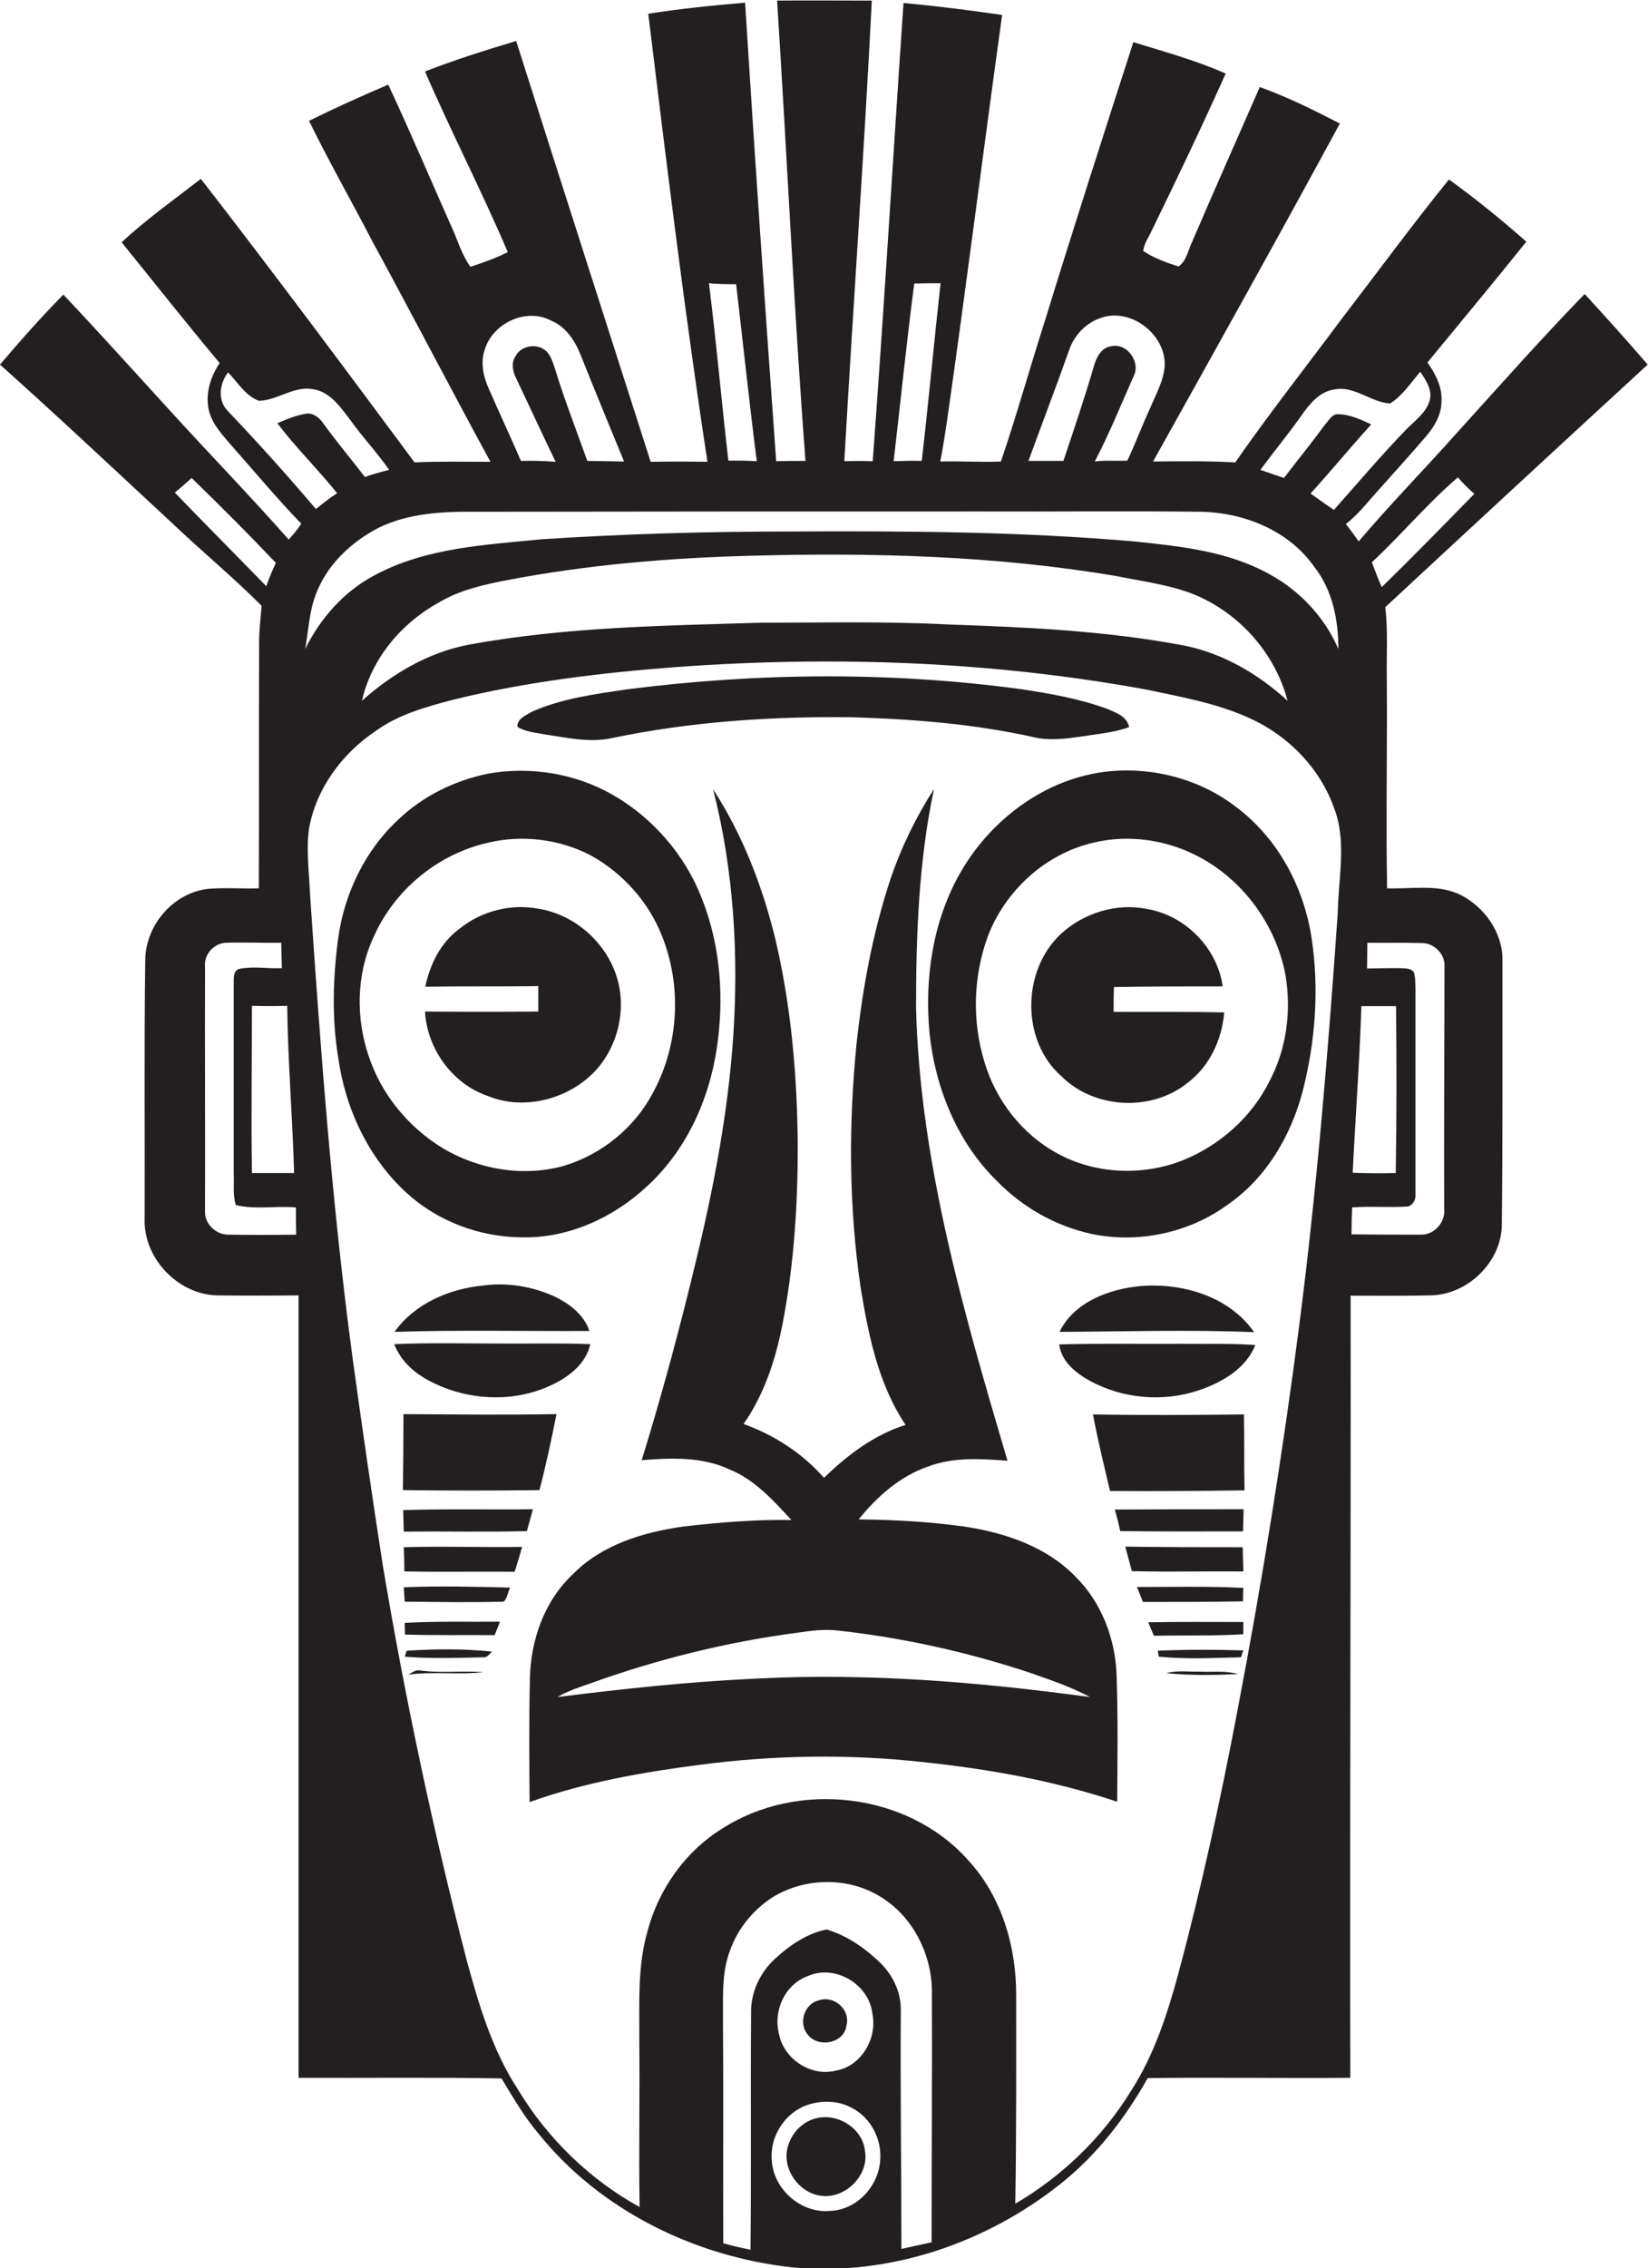 <?xml version="1.0" encoding="utf-8"?>
<!-- Generator: Adobe Illustrator 19.2.0, SVG Export Plug-In . SVG Version: 6.00 Build 0)  -->
<svg version="1.1" id="Layer_1" xmlns="http://www.w3.org/2000/svg" xmlns:xlink="http://www.w3.org/1999/xlink" x="0px" y="0px"
	 viewBox="0 0 551.4 758.3" enable-background="new 0 0 551.4 758.3" xml:space="preserve">
<g>
	<path fill="#231F20" d="M502.7,321.2c0.2-9.3-6-18-14.2-22.1c-7.6-3.6-16.3-1.8-24.4-2.1c-0.4-23.6,0.1-47.3-0.1-70.9
		c-0.1-7.7,0.4-15.4-0.5-23.1c29.2-27.1,58.5-54.2,87.8-81.1c-6.9-8-13.9-15.8-21.1-23.6c-14.4,14.8-28.1,30.3-42,45.6
		c-11.1,12.5-22.8,24.4-33.6,37.1c-1.4-2-2.8-3.9-4.3-5.8c3.8-2.9,6.8-6.7,9.9-10.2c5.5-6.2,11.1-12.3,16.5-18.6
		c3-3.4,5.6-7.5,5.6-12.2c0.3-4.8-2-9.2-4.7-13c11-13.4,22.2-26.8,33.1-40.4c-8.3-7.3-16.9-14.3-25.9-20.8
		c-12.3,15.2-23.9,31-35.8,46.5c-11.9,16-24.3,31.7-35.7,48.1c-9.2-0.5-18.3-0.4-27.5-0.3c21-37.6,42-75.2,62.5-113
		c-8.7-4.5-17.6-8.9-26.8-12.2c-7.5,17.2-15.2,34.4-22.6,51.7c-1.4,2.8-1.9,6.5-4.6,8.3c-4-1.3-8.3-2.8-11.8-5.2
		c0.3-2.5,1.9-4.7,2.9-6.9c8.5-17.4,16.8-34.8,24.7-52.4c-9.9-4.4-20.5-7.3-30.9-10.5c-10,31-20,62-29.6,93.2
		c-5,15.6-9.4,31.4-14.7,47c-6.8,0.3-13.6-0.2-20.3,0c0.9-4.4,1.5-8.8,2.2-13.2c6.5-45.3,12.2-90.8,18.5-136.1c-11-1.6-22-3-33-4
		c-3.5,51.1-6.5,102.1-10.3,153.2c-3.2-0.1-6.4-0.1-9.5,0c2.9-51.3,6.6-102.7,9.2-154c-10.6,0-21.2-0.1-31.7,0
		c3.3,51.3,5.6,102.7,9.5,153.9c-3.3,0-6.5,0-9.8,0.1C256,103,252.5,52,249.3,0.9c-10.8,0.9-21.6,2-32.4,3.7
		c6.1,50,12.2,100,19.8,149.8c-6.3-0.1-12.7-0.1-19,0c-15-46.9-30.1-93.8-45-140.7c-10.3,3.1-20.5,6.3-30.5,10.2
		c8.8,20.3,19,40,27.7,60.4c-4,2-8.2,3.5-12.5,4.9c-2.9-4-4.2-8.7-6.2-13.1c-7.1-15.9-13.9-32-21.3-47.8
		c-8.9,3.8-17.8,7.8-26.5,12.1c6.7,13.7,14.3,27,21.3,40.5c13.3,24.4,26.1,49.1,39.4,73.5c-8.5,0-17-0.2-25.4,0.2
		c-23.6-31.8-47.2-63.5-71.5-94.8C58.3,66.7,49,73.3,40.7,81c10.9,13.5,21.7,27.1,32.8,40.4c-2.9,4.3-4.7,9.6-3.8,14.9
		c0.8,4.7,4,8.3,7,11.8c8,9,15.7,18.3,24.1,27c-1.2,1.9-2.7,3.6-4.2,5.3c-13-14.7-26.7-28.8-39.9-43.3
		c-11.8-12.9-23.5-25.9-35.5-38.6C13.8,106,6.8,113.9,0,121.9c19.5,17.4,38.5,35.3,57.7,53.1c9.8,9.3,20.2,17.9,29.8,27.5
		c-0.2,3.9-0.8,7.8-0.8,11.7c-0.1,27.6,0,55.2-0.1,82.8c-5.7,0.2-11.4-0.3-17.1,0.2c-11.7,1.4-20.9,12.3-20.9,24
		c-0.4,28.7-0.1,57.3-0.2,86c-0.6,13.2,10.9,25.5,24.1,25.9c9.1,0.1,18.3,0.1,27.4,0c0,87.2,0,174.4,0,261.6
		c22.6,0.1,45.3-0.2,67.9,0.2c3.9,6.4,7.6,12.9,12.5,18.6c20.7,25.7,52.5,41.1,85,44.6c32.3,3,65-8.2,90.1-28.4
		c11.8-9.5,21.2-21.7,28.6-34.9c22.6-0.3,45.2,0.1,67.8-0.1c-0.2-87.2,0.2-174.4,0.1-261.5c8.9,0,17.7,0.1,26.6-0.1
		c12.5-0.1,24-11.2,24-23.8C502.8,379.8,502.7,350.5,502.7,321.2z M98.4,392.2c-4.7,0-9.4,0-14.1,0c-0.3-18.6,0-37.3,0-55.9
		c3.9,0.1,7.9,0.1,11.8,0C96.3,355,97.9,373.6,98.4,392.2z M58.5,164.7c1.9-1.6,3.8-3.2,5.6-4.9c9.6,9.3,19,18.7,28.2,28.4
		c-1.2,2.6-2.3,5.1-3.2,7.8C78.9,185.5,68.6,175.2,58.5,164.7z M76.5,412.8c-4.1,0.1-8-3.5-7.9-7.6c0.1-27.4-0.1-54.7,0-82.1
		c-0.4-4,3-7.7,6.9-7.9c6.2-0.2,12.4,0.1,18.6,0c0.1,2.8,0.1,5.7,0.2,8.5c-4.7,0.2-9.4-0.7-14.1,0.2c-2.4,0.6-1.9,3.4-2,5.3
		c0,21,0,42,0,63c0.2,3.5-0.4,7.2,0.7,10.7c6.5,1.6,13.5,0.2,20.1,0.8c0,3,0,6.1,0.1,9.1C91.5,412.9,84,412.9,76.5,412.8z
		 M435.4,139c2.7-3.9,6.1-8.1,11.1-8.8c6.7-1.3,12.1,4.3,18.6,4.7c4.2-2.6,6.9-6.9,10.1-10.6c1.9,2.8,4.2,6.2,3.1,9.8
		c-1.3,4.1-5.1,6.7-8,9.7c-8.3,8.6-16.1,17.8-24,26.7c-2.6-1.8-5.2-3.6-7.8-5.5c6.9-7.6,13.4-15.5,20.3-23.1
		c-3.5-1.6-7.2-3.4-11.1-3.4c-2.1-0.1-3.1,2.1-4.3,3.4c-4.5,6.1-9.2,11.9-13.8,17.9c-2.7-0.9-5.3-1.8-7.9-2.7
		C426.2,151,431,145.2,435.4,139z M357.7,117.1c1.7-5.1,5.8-9.3,10.9-10.9c9.9-3.3,21.4,5.6,21.1,16c-0.3,5.1-3,9.7-4.9,14.3
		c-2.7,5.8-4.9,11.8-7.6,17.5c-3.6,0.2-7.3-0.2-10.9,0.3c4.8-9.2,8.7-18.8,12.9-28.3c2.7-4.8-2.1-11.6-7.6-10.2
		c-3.2,0.5-4.8,3.8-5.6,6.6c-3.1,10.7-6.7,21.2-10.2,31.7c-3.9,0-7.8,0-11.7,0C348.6,141.8,353.3,129.5,357.7,117.1z M305.9,94.8
		c2.9-0.1,5.8-0.1,8.8-0.1c-2.2,19.8-4,39.6-6.3,59.4c-3.2-0.1-6.3,0-9.4,0.1C301.3,134.5,303.3,114.6,305.9,94.8z M246.3,95
		c2.3,19.7,4.4,39.5,6.9,59.2c-3.2-0.2-6.4-0.2-9.5-0.2c-2.3-19.8-4-39.6-6.5-59.3C240.2,95,243.3,95,246.3,95z M163.6,130.1
		c-1.8-4-2.9-8.6-1.5-12.9c2.5-9,13.8-14.5,22.3-10c4.9,2,7.9,6.6,9.8,11.3c4.8,12,9.7,23.9,14.6,35.8c-4.1-0.1-8.2-0.1-12.3-0.2
		c-3.7-10.4-7.7-20.6-10.9-31.1c-0.8-2.3-1.5-4.8-3.6-6.2c-3-2-7.8-1.1-9.5,2.3c-1.5,2.1-1,4.9,0.1,7.2c4.5,9.4,8.8,18.8,13.3,28.1
		c-3.9-0.3-7.7-0.4-11.6-0.3C170.8,146,167.1,138.1,163.6,130.1z M76.3,137.5c-3.6-3.6-2.9-9.2,0-13c3.2,3.3,5.8,7.8,10.3,9.5
		c6.2-0.1,11.6-5,18-3.9c5.8,0.8,9.3,6,12.6,10.3c4.1,5.8,9,10.9,13,16.7c-2.7,0.7-5.5,1.4-8.1,2.4c-4.6-6-9.5-11.8-13.9-17.9
		c-1.3-1.9-3.3-3.6-5.7-3.3c-3.4,0.5-6.6,1.9-9.7,3.2c6.2,8.2,13.6,15.4,20,23.4c-2.5,1.6-4.8,3.4-7.1,5.3
		C96.2,159,86.4,148.1,76.3,137.5z M105.5,199.2c3.6-10.1,11.9-18,21.3-22.8c10.1-4.9,21.6-5.4,32.6-5.3c56.3-0.1,112.7-0.1,169-0.1
		c24.4,0.1,48.7-0.2,73.1,0.1c14.6,0.2,29.7,6.2,38.3,18.5c6.1,7.8,8,17.8,8,27.4c-4.6-10.7-13-19.6-23.2-25.1
		c-13.5-7.5-29.2-9.2-44.3-10.8c-38.5-3.4-77.3-3.6-116-3.4c-27.7,0-55.4,0.8-83.1,2.6c-18.9,1.9-38.7,2.8-55.8,12
		c-10.3,5.4-18.2,14.4-23.3,24.7C103.2,211.1,103.4,204.9,105.5,199.2z M430.8,234.3c-9.9-9.1-22-16.1-35.3-18.6
		c-25.7-4.8-51.8-6-77.9-6.9c-21-1.1-42-0.6-63-0.6c-32.6,1-65.3,1.4-97.5,7.3c-13.6,2.5-25.8,9.7-36,18.8
		c3.2-14.1,13.2-26,25.8-32.9c6.9-4.1,14.8-5.9,22.6-7.4c27.1-5.2,54.6-7.5,82.1-8.2c40.7-1.1,81.7,0,121.9,6.8
		c8.9,1.8,18,2.9,26.4,6.3C414.9,205.2,426.7,218.6,430.8,234.3z M294.5,722.2c-0.5,8.8-7.9,16.7-16.8,17
		c-9.8,0.9-19.1-7.4-19.5-17.2c-0.6-7.8,4.5-15.7,11.9-18.2c4.9-1.7,10.5-1.5,15,1C291.3,708,295.1,715.2,294.5,722.2z M270,660.8
		c9.2-4.3,20.8,2.5,21.9,12.5c1.7,8.3-3.8,17.6-12.3,19c-8.2,2.1-17.2-3.8-18.9-12C258.6,672.6,262.4,663.7,270,660.8z M311.7,749.7
		c-3.4,0.7-6.8,1.5-10.1,2.2c0-26.6-0.4-53.2-0.2-79.8c0.1-6.5-3.1-12.6-7.9-16.8c-4.8-4.5-10.6-8.3-16.9-10.2
		c-6.6,1.3-12.4,5.3-17.3,9.8c-5.1,4.7-8.2,11.4-8,18.3c-0.2,26.3,0.1,52.7-0.2,79c-3.1-0.7-6.1-1.3-9.1-2.2
		c-0.1-24.6,0.1-49.2-0.1-73.8c0.1-8.1-0.6-16.5,2.4-24.2c2.6-7.3,7.8-13.6,14.4-17.8c10.1-6.1,23.5-6.7,34-1.1
		c12,6.2,19.2,19.7,19.1,33.1C311.9,694,311.7,721.8,311.7,749.7z M447.6,305.2c-3.2,46.1-7,92.2-12.9,138
		c-5.6,43.2-12.5,86.2-20.7,128.9c-5.6,29.5-12,58.9-19.8,88c-3.7,13.5-8.1,27.1-15.8,39c-9.5,15.5-23,28.5-38.7,37.7
		c0.4-23.2,0.3-46.4,0.3-69.5c0.1-16.3-4.8-33.2-16.1-45.4c-20.2-22.7-57-26.8-82.3-10.5c-12.3,7.6-21.2,20.2-24.9,34.1
		c-3.5,11.9-2.7,24.5-2.8,36.8c0.2,18.5-0.2,37,0.1,55.6c-16.7-9.2-30.9-23-40.7-39.3c-8.7-13.3-13.2-28.7-17.3-43.8
		c-11.2-43.4-20.5-87.2-27.9-131.3c-3.6-23.3-7-46.6-10.2-70c-6.9-51.5-10.7-103.3-14.2-155.1c-0.3-7.1-1.3-14.3-0.3-21.4
		c2.4-13.4,11.1-25.1,22.3-32.6c7.7-5.6,17-8.1,26.1-10.5c24.5-6,49.7-9,74.8-10.9c52.5-3.8,105.5-1.9,157.2,7.6
		c11.8,2.5,23.7,4.6,34.7,9.7c12.6,5.8,23.1,16.5,27.8,29.7C450.7,281.1,447.8,293.4,447.6,305.2z M487.8,159.6
		c1.7,2,3.5,3.8,5.5,5.5c-10.3,10.5-20.5,21-31,31.2c-1.2-2.7-2.2-5.5-3.3-8.3C468.8,178.9,477.5,168.4,487.8,159.6z M455.5,336.4
		c3.9,0,7.7,0,11.6,0c0.2,18.6,0.2,37.2-0.1,55.8c-4.8,0.1-9.6,0.1-14.4-0.1C453.5,373.5,454.9,355,455.5,336.4z M483.2,404.2
		c0.5,4.3-3.2,8.6-7.6,8.6c-7.8,0-15.6,0-23.4-0.1c0-3,0.1-6,0.2-9c6.1-0.5,12.2,0.1,18.3-0.3c1.9-0.1,3.1-2.3,2.9-4.1
		c0-23,0-46,0-69c-0.1-1.8,0-3.7-0.6-5.4c-1.1-1.2-2.8-1.1-4.3-1.2c-3.8-0.1-7.5,0.1-11.3,0.1c0-2.9,0.1-5.7,0.1-8.6
		c6.1,0.1,12.2-0.1,18.3,0.1c4,0,7.8,3.7,7.5,7.8C483.3,350.1,483.1,377.1,483.2,404.2z"/>
	<path fill="#231F20" d="M204.6,246.8c26.3-5.5,53.2-7.3,80-7c20.6,0.6,41.3,2.2,61.4,6.7c5.1,1.2,10.4,0.5,15.5-0.2
		c5.5-0.9,11.1-1.3,16.3-3.2c-0.7-3.5-4.3-4.8-7.1-6c-9.4-3.5-19.3-5.2-29.2-6.7c-43.7-5.9-88.2-5.5-131.9,0.1
		c-10.7,1.6-21.5,3-31.5,7.4c-2,1.2-5.1,2.3-5,5.1c2.7,1.7,5.9,1.9,8.9,2.5C189.5,246.6,197.1,248.4,204.6,246.8z"/>
	<path fill="#231F20" d="M413.7,269.9c-12-9.3-27.6-13.5-42.7-12c-20.9,2.1-39.4,15.9-49.7,33.9c-9.2,16.1-12,35.2-10.3,53.5
		c1.9,18.4,9.3,36.7,22.7,49.7c8.5,8.7,19.5,14.9,31.3,17.5c15.8,3.4,33-0.3,46-9.9c12.8-8.9,21-23,24.9-37.9
		c4.2-16.5,5.5-33.8,3-50.7C436.4,296.9,427.7,280.4,413.7,269.9z M424.8,361.4c-6,12.1-16.7,21.6-29.2,26.6
		c-13.3,5.2-29.1,4.6-41.7-2.3c-11.9-6.4-20.7-17.8-24.5-30.6c-4.2-13.6-3.8-28.6,1.1-42c5.8-15.3,19.3-27.7,35.5-31.4
		c11.8-2.8,24.5-0.9,35.2,4.8c14.9,7.9,25.8,22.9,28.9,39.5C432.1,338,430.5,350.6,424.8,361.4z"/>
	<path fill="#231F20" d="M136,398.8c10.5,9.6,24.5,14.8,38.7,14.9c15.4,0.3,30.4-6.5,41.6-16.9c13-11.8,20.7-28.4,23.4-45.5
		c2.7-17,1.5-34.9-4.9-51c-5.6-14.4-16.3-26.8-29.7-34.5c-12.5-7.2-27.7-9.7-42-7.1c-11,2.3-21.5,7.4-29.7,15.2
		c-11.3,10.4-18.3,25-20.3,40.2c-1.7,13-2.1,26.2,0,39.1C115.4,370.3,123.1,387,136,398.8z M125,313.3c6.9-15.7,21.4-27.7,38.1-31.5
		c11.5-2.8,24-1.3,34.6,4.2c10.6,5.9,19.2,15.4,23.7,26.7c6.8,16.8,5.8,36.5-2.8,52.4c-6.1,11.8-17.2,20.9-30,24.7
		c-13.6,3.8-28.6,1.2-40.6-6c-11.4-7-20.4-17.9-24.6-30.6C119,340.4,119.2,325.7,125,313.3z"/>
	<path fill="#231F20" d="M359.7,527c-9.5-9.8-23.1-14.4-36.3-16.5c-11.9-1.7-24-2.4-36.1-2.5c6.2-7.7,13.9-14.5,23.3-17.7
		c8.4-3.2,17.7-2.6,26.5-1.9c-14.6-49.4-29.3-99.6-30.6-151.4c0-24.5,0.9-49.2,6-73.2c-6.1,9.5-11.1,19.8-14.7,30.5
		c-5.8,17.7-9.2,36.1-11.2,54.6c-2.7,27-2.6,54.3,1.3,81.2c2.6,16,5.9,32.6,15.1,46.3c-10.5,3.3-19.5,10.1-27.3,17.7
		c-7.2-8.2-16.6-14.3-26.9-18c6.9-9.9,10.7-21.5,13-33.3c3.9-20,5.2-40.5,5.1-60.9c-0.2-22.6-2.2-45.2-7.3-67.2
		c-4.3-17.9-11-35.4-21-50.8c6.9,27,8.6,55.3,6.7,83.1c-1.7,24.6-6.3,48.9-12,72.8c-5.5,23-11.6,45.8-18.6,68.4
		c9.9-0.8,20.2-1.2,29.4,3.1c8.4,3.4,14.6,10.3,20.7,16.9c-12.1-0.2-24.3,0.8-36.3,2.2c-13.3,1.9-27,6-36.7,15.8
		c-9.6,8.9-14.2,22-14.5,34.9c-0.3,13.8-0.2,27.6-0.1,41.4c18.5-6.6,37.9-10,57.3-12.5c24.5-3.2,49.4-3.6,73.9-0.9
		c22.1,2.3,44.2,6.2,65.4,13.3c0.1-14.1,0.3-28.2-0.2-42.3C373.2,548,368.6,535.7,359.7,527z M253.6,561.2
		c-22.5,1-44.9,3.4-67.1,6.2c3.4-2,7.1-3.2,10.8-4.5c22.5-8.1,45.8-13.9,69.4-17c4.6-0.7,9.3-1.3,14-0.7c21.7,2.4,43.2,7.2,64,14.1
		c6.8,2.4,13.7,4.7,20,8.1C327.9,562.4,290.7,559.3,253.6,561.2z"/>
	<path fill="#231F20" d="M180.1,338.2c-12.6,0.1-25.2,0.1-37.9,0c0.7,12.5,9.2,24.3,21.2,28.3c10.6,4.3,23.3,1.8,32.2-5.2
		c10.1-7.8,14.5-22,10.9-34.2c-3.5-11.9-14.2-21.4-26.5-23.3c-9.1-1.7-18.9,0.8-26.1,6.6c-6.4,4.6-10,11.9-11.6,19.5
		c12.6-0.2,25.2,0,37.8-0.2C180.1,332.5,180.1,335.4,180.1,338.2z"/>
	<path fill="#231F20" d="M372.6,338.3c0-2.8,0-5.5,0.1-8.3c12.1-0.2,24.3-0.2,36.4-0.2c-1.8-12.9-12.6-23.8-25.4-25.9
		c-10.2-2.1-21.3,1.4-28.9,8.5c-12.9,12.2-13.2,35.5,0.3,47.4c11,11,30.2,12,42.3,2.2c7.3-5.5,11.5-14.5,12.2-23.5
		C397.2,338.2,384.9,338.4,372.6,338.3z"/>
	<path fill="#231F20" d="M161.7,429.8c-11.4,1.1-22.9,6-29.7,15.5c21.7-0.7,43.5-0.2,65.2-0.3c-1.8-5.5-6.8-9.2-11.8-11.6
		C178,430.1,169.7,428.7,161.7,429.8z"/>
	<path fill="#231F20" d="M419.6,445.4c-8.3-12-24.1-16.6-38.1-15.4c-10.5,1-22.1,5.3-27,15.3C376.3,445.2,398,444.5,419.6,445.4z"/>
	<path fill="#231F20" d="M142.6,461.1c13.1,7.4,29.9,8.3,43.3,1.3c5.3-2.7,10.3-7,11.6-13c-10.3-0.4-20.7-0.1-31-0.2
		c-11.5,0-23-0.3-34.6,0.2C133.9,454.6,138,458.5,142.6,461.1z"/>
	<path fill="#231F20" d="M395.5,449.3c-13.7,0.1-27.4-0.2-41.1,0.2c0.7,5.8,5.7,9.7,10.5,12.3c10.8,5.8,24,7,35.7,3.2
		c7.9-2.6,16.2-7.2,19.4-15.3C411.9,449.1,403.7,449.4,395.5,449.3z"/>
	<path fill="#231F20" d="M180.5,498.2c2.2-8.4,4-16.9,5.7-25.4c-17.1,0.3-34.2,0.1-51.2,0c0,8.5-0.1,17-0.2,25.4
		C150.1,498.4,165.3,498.4,180.5,498.2z"/>
	<path fill="#231F20" d="M416.2,472.9c-16.8,0.2-33.7,0.3-50.5,0c1.6,8.6,3.7,17.1,5.7,25.6c15,0.1,30,0,45-0.2
		C416.2,489.8,416.4,481.3,416.2,472.9z"/>
	<path fill="#231F20" d="M134.9,504.9c0.1,2.4,0.1,4.8,0.2,7.2c13.7-0.2,27.5,0.2,41.2-0.2c0.7-2.4,1.3-4.9,2-7.3
		C163.9,504.8,149.4,504.4,134.9,504.9z"/>
	<path fill="#231F20" d="M374.8,511.9c13.7,0.2,27.4,0.1,41.1,0.1c0.1-2.5,0.1-4.9,0.2-7.4c-14.4,0-28.7,0-43.1,0.1
		C373.7,507.1,374.3,509.5,374.8,511.9z"/>
	<path fill="#231F20" d="M135.1,517.3c0.1,2.7,0.2,5.4,0.2,8.1c12.3,0.2,24.6,0,36.9,0.1c0.9-2.8,1.7-5.5,2.5-8.3
		C161.5,517.4,148.3,516.9,135.1,517.3z"/>
	<path fill="#231F20" d="M416,525.4c-0.1-2.7-0.1-5.4-0.2-8.1c-13.1,0-26.2,0-39.3-0.2c0.7,2.7,1.5,5.5,2.2,8.2
		C391.2,525.6,403.6,525.3,416,525.4z"/>
	<path fill="#231F20" d="M135.1,530.7c0.1,1.6,0.2,3.2,0.3,4.8c11,0.1,22,0.3,33.1,0c1.3-1.2,1.4-3.2,2.2-4.7
		C158.8,530.5,146.9,530.2,135.1,530.7z"/>
	<path fill="#231F20" d="M415.9,535.4c0-1.5,0-3,0.1-4.5c-11.9-0.6-23.7-0.3-35.6-0.3c0.7,1.6,1.3,3.3,2,5
		C393.5,535.6,404.7,535.6,415.9,535.4z"/>
	<path fill="#231F20" d="M135.4,542.6c0,1,0.1,2.9,0.1,3.9c10,0.3,20,0.1,30,0.2c0.6-1.5,1.2-3,1.8-4.5
		C156.7,542.3,146,542,135.4,542.6z"/>
	<path fill="#231F20" d="M416,542.3c-10.6,0-21.2-0.1-31.8,0.1c0.6,1.5,1.2,3,1.9,4.5c10-0.2,19.9,0.1,29.9-0.5
		C416,544.9,416,543.6,416,542.3z"/>
	<path fill="#231F20" d="M136.1,551.9c-0.2,0.5-0.5,1.5-0.7,2c8.7,0.7,17.5,0.4,26.2,0.2c1.4,0.2,2.2-1.1,3-1.9
		C155.2,551.2,145.6,551.3,136.1,551.9z"/>
	<path fill="#231F20" d="M387.4,551.9c0.1,0.5,0.2,1.5,0.3,2c9.1,0.9,18.4,0.4,27.5,0.2c0.2-0.6,0.6-1.7,0.8-2.3
		C406.5,551.5,397,551.5,387.4,551.9z"/>
	<path fill="#231F20" d="M140.5,558.5c-1.5-0.3-2.7,0.8-3.9,1.4c8.3-1.1,16.8,0.1,25.1-0.8C154.7,558.5,147.6,559.5,140.5,558.5z"/>
	<path fill="#231F20" d="M283.2,677.3c1.5-5.3-4.1-10.3-9.2-8.5c-4.9,1.1-7,7.7-3.7,11.5C273.8,684.8,282.4,683.2,283.2,677.3z"/>
	<path fill="#231F20" d="M272.8,708.3c-4.6,1.2-8.2,5.2-9.3,9.8c-1.8,7.2,3.8,15,11,16c8.2,1.3,16.4-6.8,14.9-15
		C288.6,711.4,280,706.3,272.8,708.3z"/>
	<path fill="#231F20" d="M401.6,558.9c-3.8,0.1-7.7-0.5-11.4,0.5c8,0.8,16,0.7,24,0.3C410,558.5,405.7,559.1,401.6,558.9z"/>
</g>
</svg>
